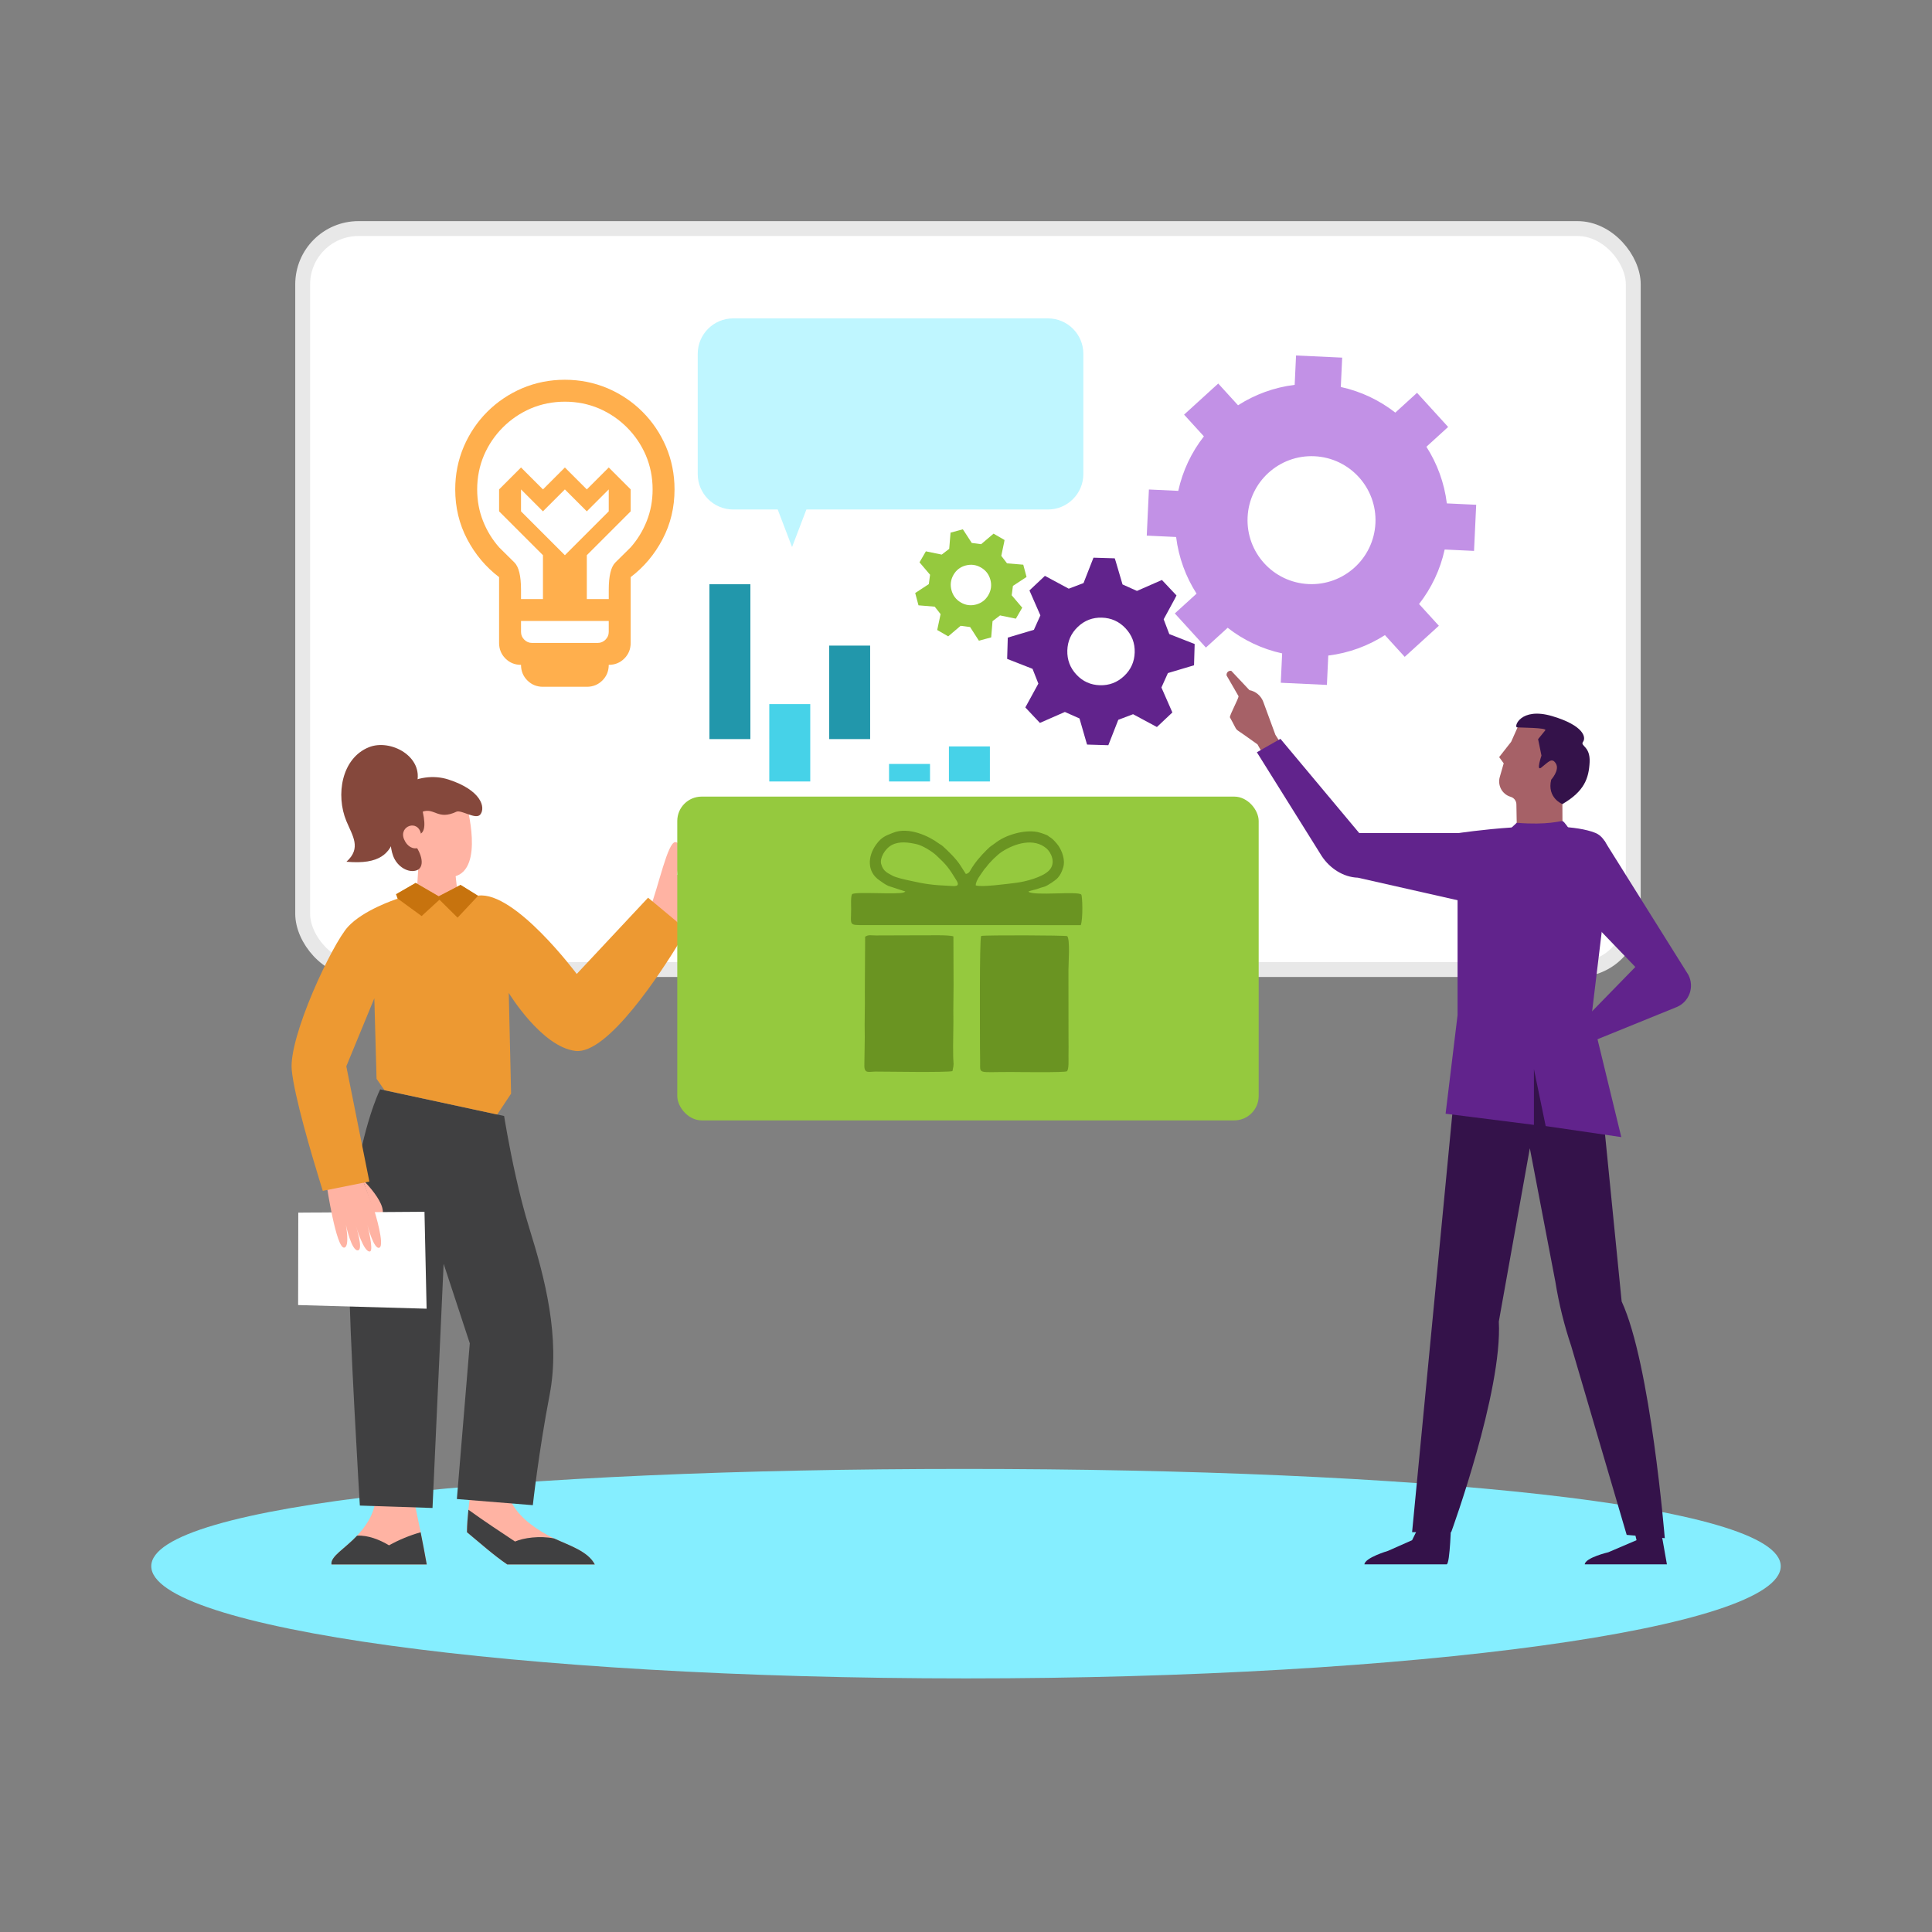 <?xml version="1.0" encoding="UTF-8"?>
<svg id="Layer_2" data-name="Layer 2" xmlns="http://www.w3.org/2000/svg" viewBox="0 0 1024 1024">
  <rect x="0" y="0" width="1024" height="1024" fill="#808080" stroke="none"/>
  <path d="M943.822,830.129c0,32.84-193.333,59.463-431.822,59.463s-431.822-26.622-431.822-59.463,192.476-51.571,430.965-51.571,432.68,18.73,432.68,51.571Z" fill="#85eeff"/>
  <g>
    <g>
      <rect x="160.429" y="121.147" width="705.235" height="392.736" rx="29.561" ry="29.561" transform="translate(1026.094 635.03) rotate(180)" fill="#fff" stroke="#e8e8e8" stroke-miterlimit="10" stroke-width="7.891"/>
      <g>
        <path d="M369.808,187.548v63.686c0,10.383,8.417,18.813,18.801,18.813h23.6l7.597,19.91,7.598-19.91h127.999c10.383,0,18.801-8.429,18.801-18.813v-63.686c0-10.383-8.417-18.801-18.801-18.801h-166.794c-10.383,0-18.801,8.418-18.801,18.801Z" fill="#bff6ff"/>
        <path d="M607.805,283.893l1.141-24.45,15.557,.726c2.352-10.747,7.077-20.555,13.582-28.887l-10.492-11.518,18.096-16.482,10.494,11.521c8.899-5.697,19.102-9.487,30.023-10.831l.726-15.562,24.45,1.141-.726,15.556c10.748,2.352,20.556,7.077,28.888,13.581l11.517-10.49,16.482,18.095-11.517,10.49c5.7,8.902,9.491,19.107,10.832,30.027l15.556,.726-1.141,24.45-15.562-.726c-2.355,10.748-7.079,20.554-13.579,28.884l10.494,11.521-18.095,16.482-10.491-11.518c-8.901,5.701-19.106,9.493-30.026,10.834l-.726,15.556-24.45-1.141,.726-15.562c-10.747-2.355-20.553-7.079-28.883-13.581l-11.522,10.495-16.482-18.095,11.522-10.495c-5.698-8.899-9.488-19.102-10.832-30.022l-15.562-.726Zm85.746,25.678c18.687,.872,34.583-13.568,35.457-32.296,.872-18.686-13.609-34.585-32.296-35.457-18.728-.874-34.585,13.61-35.457,32.296-.874,18.728,13.568,34.583,32.296,35.456Z" fill="#c291e6"/>
        <g>
          <path d="M247.496,812.107c7.126,5.883,14.001,12.079,21.369,17.095h46.404c-3.585-6.992-13.483-10.041-21.539-13.778-1.207-.563-2.369-1.135-3.46-1.743-8.423-4.649-16.639-10.828-20.305-19.724-5.937-.93-13.456-1.126-20.94-.617-.268,2.334-.537,4.614-.76,6.858-.411,4.041-.715,7.975-.769,11.909Z" fill="#ffb3a3"/>
          <path d="M175.7,829.202h50.49c-1.001-5.686-2.092-11.373-3.237-17.068-.948-4.703-1.922-9.415-2.897-14.127-4.685-1.269-11.445-3.344-21.002-3.219-.868,8.311-5.454,14.476-9.799,19.152-6.223,6.697-14.297,11.033-13.554,15.262Z" fill="#ffb3a3"/>
          <path d="M184.99,673.486c0,29.997,5.74,124.494,5.74,124.494l38.509,1.278,5.892-129.447,13.868,42.183-6.849,82.525,40.261,3.255s3.094-28.298,8.914-58.554c5.821-30.256-2.647-62.167-10.756-88.176-5.454-17.498-9.621-38.384-11.766-50.195-1.046-5.749-1.609-9.352-1.609-9.352l-65.707-14.109s-1.404,2.798-3.389,8.342c-4.828,13.438-13.107,43.015-13.107,87.756Z" fill="#404041"/>
          <path d="M192.202,625.223s17.758,17.125,7.583,21.682l-7.583-21.682Z" fill="#ffb3a3"/>
          <polygon points="224.986 642.253 226.108 693.637 158.01 691.709 158.097 642.722 224.986 642.253" fill="#fff"/>
          <path d="M221.801,458.49l-1.319,21.381s1.712,5.039,11.414,5.668c8.828,.572,11.534-3.971,11.534-3.971l-2.035-18.111-19.594-4.968Z" fill="#ffb3a3"/>
          <path d="M247.207,426.285s9.778,34.435-6.477,38.322c-12.422,2.97-21.299-5.012-23.525-10.076-3.066-6.972,1.634-26.392,1.634-26.392l12.235-5.776,16.134,3.923Z" fill="#ffb3a3"/>
          <path d="M224.057,430.186c6.272-2.142,8.092,4.663,17.816,.055,2.585-1.225,10.402,4.489,12.745,1.42,2.856-3.742,.394-12.876-16.879-18.483-8.117-2.635-16.921-1.151-24.214,3.151-3.789,2.235-8.826,7.243-6.821,22.873,.599,4.673-.345,9.107,1.708,14.551,2.184,5.788,8.156,9.102,12.454,7.535,4.077-1.486,3.515-8.16-2.211-15.191-1.509-6.832,9.355,1.978,5.403-15.911Z" fill="#85483c"/>
          <path d="M223.159,442.168c-1.447-8.147-11.986-4.441-8.989,2.696,3.347,7.971,12.823,5.259,8.989-2.696Z" fill="#ffb3a3"/>
          <path d="M220.871,415.402c3.977-14.397-13.915-23.94-25.307-19.372-14.603,5.855-17.682,25.392-11.998,39.112,3.272,7.899,8.134,14.35,.058,21.595,35.853,3.257,20.356-24.863,37.247-41.334Z" fill="#85483c"/>
          <path d="M344.499,481.465c4.498-11.492,9.428-35.434,13.481-35.111,4.898,.391,1.535,13.09,.763,17.338,20.127-2.942,23.854,4.871,17.962,19.925-4.571,11.676-20.208,5.579-32.205-2.152Z" fill="#ffb3a3"/>
          <path d="M198.581,642.185s5.461,17.746,2.529,19.1c-2.932,1.353-6.362-11.946-6.362-11.946,0,0,3.445,13.439,1.377,13.945-3.275,.801-7.483-13.461-7.483-13.461,0,0,3.988,12.159,1.209,12.855-3.465,.868-6.53-13.465-6.53-13.465,0,0,2.166,11.502-.843,12.049-4.265,.775-9.327-33.013-9.327-33.013l19.05-3.026,6.38,16.963Z" fill="#ffb3a3"/>
          <path d="M154.635,567.16c1.323,13.778,10.559,44.901,14.583,58.009,1.145,3.738,1.869,6.008,1.869,6.008l24.686-4.935-1.019-5.079-11.203-56.006,14.851-36.05,1.18,42.684,4.202,6.017,59.762,12.902,7.34-11.069-1.225-53.351s17.417,28.674,35.415,30.721c17.086,1.94,45.51-41.969,55.407-58.215,2.235-3.675,3.523-5.928,3.523-5.928l-20.511-17.068-4.238,4.524-33.573,35.889s-32.733-43.99-52.197-41.522c-.081,.009-.152,.018-.233,.027l-9.147-5.686-11.57,6.035-12.231-7.09-10.363,5.981,.867,2.342s-.036,.009-.098,.027c-1.404,.465-18.177,6.053-26.251,14.851-8.431,9.2-31.535,58.286-29.827,75.98Z" fill="#ed9932"/>
          <path d="M247.496,812.107c7.126,5.883,14.001,12.079,21.369,17.095h46.404c-3.585-6.992-13.483-10.041-21.539-13.778-7.557-1.576-16.354-.333-20.752,1.618-7.6-5.061-16.255-10.72-24.713-16.845-.411,4.041-.715,7.975-.769,11.909Z" fill="#404041"/>
          <path d="M175.7,829.202h50.49c-1.001-5.686-2.092-11.373-3.237-17.068-5.829,1.663-11.48,3.988-16.755,6.92-4.944-2.965-11.217-5.465-16.943-5.114-6.223,6.697-14.297,11.033-13.554,15.262Z" fill="#404041"/>
          <path d="M210.811,476.301l12.66,9.227,9.451-8.655,9.603,9.504,10.962-11.686c-.081,.009-.152,.018-.233,.027l-9.147-5.686-11.57,6.035-12.231-7.09-10.363,5.981,.867,2.342Z" fill="#c7730e"/>
        </g>
        <rect x="358.969" y="422.218" width="308.156" height="171.608" rx="12.917" ry="12.917" transform="translate(1026.094 1016.044) rotate(180)" fill="#95c93e"/>
        <path d="M299.399,294.268l23.247-23.247v-11.624l-11.624,11.624-11.624-11.624-11.624,11.624-11.624-11.624v11.624l23.247,23.247Zm-34.871-4.177c3.027,3.027,5.721,5.691,8.082,7.991,2.361,2.301,3.542,7.144,3.542,14.53v4.904h11.624v-23.247l-23.247-23.247v-11.624l11.624-11.624,11.624,11.624,11.624-11.624,11.624,11.624,11.624-11.624,11.624,11.624v11.624l-23.247,23.247v23.247h11.624v-4.904c0-7.386,1.181-12.229,3.542-14.53,2.361-2.301,5.055-4.964,8.082-7.991,3.632-4.117,6.478-8.778,8.536-13.985s3.088-10.776,3.088-16.709c0-6.417-1.211-12.471-3.632-18.162-2.422-5.57-5.751-10.473-9.989-14.711-4.238-4.238-9.141-7.567-14.711-9.989-5.691-2.422-11.745-3.632-18.162-3.632s-12.471,1.211-18.162,3.632c-5.57,2.422-10.473,5.751-14.711,9.989-4.238,4.238-7.567,9.141-9.989,14.711-2.422,5.691-3.632,11.745-3.632,18.162,0,5.933,1.029,11.503,3.088,16.709,2.058,5.206,4.904,9.868,8.536,13.985Zm11.624,44.86c0,1.574,.575,2.936,1.725,4.086,1.15,1.15,2.512,1.725,4.086,1.725h34.871c1.574,0,2.936-.575,4.086-1.725,1.15-1.15,1.725-2.512,1.725-4.086v-5.812h-46.495v5.812Zm23.247-133.672c7.991,0,15.559,1.513,22.703,4.54,7.023,3.027,13.167,7.174,18.434,12.441,5.267,5.267,9.414,11.412,12.441,18.434,3.027,7.144,4.54,14.711,4.54,22.703,0,9.565-2.119,18.374-6.357,26.426-4.238,8.052-9.868,14.741-16.891,20.069v34.871c0,3.269-1.12,6.024-3.36,8.264-2.24,2.24-4.995,3.36-8.264,3.36,0,3.269-1.12,6.024-3.36,8.264-2.24,2.24-4.995,3.36-8.264,3.36h-23.247c-3.269,0-6.024-1.12-8.264-3.36-2.24-2.24-3.36-4.995-3.36-8.264-3.269,0-6.024-1.12-8.264-3.36-2.24-2.24-3.36-4.995-3.36-8.264v-34.871c-7.023-5.328-12.653-12.017-16.891-20.069-4.238-8.052-6.357-16.86-6.357-26.426,0-7.991,1.513-15.559,4.54-22.703,3.027-7.023,7.174-13.167,12.441-18.434,5.267-5.267,11.412-9.414,18.434-12.441,7.144-3.027,14.711-4.54,22.703-4.54Z" fill="#ffaf4d"/>
        <path d="M517.134,469.248c2.658,1.164,17.135-.811,21.543-1.355,4.598-.568,13.808-2.855,17.363-6.549,3.911-4.064,.883-9.658-1.228-11.52-6.77-5.973-16.896-2.791-23.661,1.545-2.674,1.714-6.674,5.788-8.11,7.803-.679,.954-.874,.851-1.711,2.11-1.351,2.031-4.129,5.411-4.195,7.966h0Zm-50.122-11.406c1.102,4.199,3.724,4.907,5.702,6.11,2.012,1.224,6.946,2.231,9.335,2.764,8.292,1.852,12.093,2.414,21.285,2.806,2.403,.102,5.845,.75,3.64-2.849-4.06-6.626-5.121-8.097-10.797-13.39-2.07-1.931-7.155-5.105-10.135-5.791-4.404-1.014-9.271-1.765-13.353,.383-3.773,1.984-6.437,7.071-5.677,9.968h0Zm44.913,5.391c1.123-.255,1.749-.753,2.301-1.746,2.303-4.146,5.432-7.695,8.739-11.005,2.359-2.362,2.31-1.937,4.221-3.411,2.99-2.307,6.091-3.924,10.687-5.23,3.941-1.12,9.568-1.866,13.829-.363,.806,.284,2.198,.719,3.042,1.103,.925,.421,.57,.312,1.157,.75,.569,.425,.503,.351,1.158,.754,1.06,.654,3.143,3.057,3.866,4.088,1.942,2.766,3.856,7.668,2.55,11.719-.827,2.564-1.36,3.556-2.702,5.245-1.103,1.388-5.468,4.198-7.016,4.767-.957,.352-1.878,.467-2.908,.9-1.716,.722-4.787,1.167-5.798,1.803,2.834,2.4,26.408-.429,28.055,1.556,.606,.731,.982,12.733-.269,16.18l-114.44-.028c-8.827,.006-7.285,.324-7.271-8.629,.002-1.336-.299-6.96,.545-7.75,1.575-1.472,24.123,.35,27.32-.924,1.055-.42,.556-.272,.826-.51l-8.931-2.918c-1.855-.798-3.598-2.196-4.881-3.077-6.447-4.426-6.211-12.463-1.717-18.765,3.061-4.292,5.48-4.872,8.965-6.314,8.33-3.447,19.279,1.843,24.17,5.517,1.098,.824,1.324,.682,2.442,1.701,3.008,2.744,6.945,6.579,9.117,9.979l2.943,4.607h0Zm-6.644,72.014c.197,8.526-.279,17.409-.063,25.146,.119,4.264,.55,2.812-.392,7.312-2.901,.799-35.014,.261-40.823,.251-3.415-.006-5.888,1.321-5.88-3.185l.22-14.959c-.197-9.032,.174-15.881,.032-24.189l.162-29.134c1.72-1.196,3.199-.693,5.584-.69l23.241-.076c3.973,.104,15.279-.361,17.958,.581l.082,25.893-.119,13.049h0Zm60.201,32.545c-1.082,.743-25.91,.39-29.532,.378-18.448-.06-16.315,1.457-16.464-5.846-.05-2.459-.082-4.854-.078-7.321,.011-6.67-.334-56.73,.62-58.942,2.42-.503,44.397-.364,45.645,.119,1.567,2.083,.62,14.286,.62,17.841l.034,36.284c.062,3.033,.021,6.19-.007,9.23-.021,2.315,.293,7.175-.838,8.257h0Z" fill="#6a9422"/>
        <path d="M547.266,354.489l3.086,7.838-6.906,12.63,7.723,8.198,13.231-5.802,7.754,3.44,3.51,12.166,.503,1.675,11.277,.336,5.27-13.454,7.835-2.975,12.634,6.795,8.198-7.723-5.802-13.231,3.437-7.644,13.845-4.124,.336-11.277-13.454-5.27-2.975-7.835,6.089-11.216,.706-1.417-7.723-8.198-13.231,5.802-7.644-3.437-3.617-12.28-.507-1.564-11.277-.336-5.27,13.454-7.835,2.975-12.634-6.795-8.198,7.723,5.802,13.231-3.437,7.644-13.845,4.124-.336,11.277,13.454,5.27Zm36.773-27.121c4.938,.147,9.106,2.024,12.502,5.629,3.397,3.606,5.021,7.877,4.874,12.816s-2.024,9.106-5.629,12.502c-3.606,3.397-7.877,5.021-12.816,4.874-4.938-.147-9.087-2.023-12.447-5.628-3.36-3.604-4.966-7.876-4.819-12.814,.147-4.938,2.005-9.106,5.574-12.504,3.569-3.398,7.822-5.023,12.761-4.876Z" fill="#61238c"/>
        <path d="M495.42,321.546l3.109,3.957-1.789,8.412,5.825,3.369,6.579-5.588,5.027,.641,4.093,6.362,.575,.872,6.512-1.739,.712-8.603,3.974-3.045,8.395,1.725,3.369-5.825-5.588-6.579,.658-4.964,7.217-4.732-1.739-6.512-8.603-.712-3.045-3.974,1.563-7.463,.161-.932-5.825-3.369-6.579,5.588-4.964-.658-4.174-6.409-.558-.809-6.512,1.739-.712,8.603-3.974,3.045-8.395-1.725-3.369,5.825,5.588,6.579-.658,4.964-7.217,4.732,1.739,6.512,8.603,.712Zm16.401-21.822c2.852-.762,5.558-.402,8.12,1.08,2.562,1.482,4.223,3.648,4.985,6.5,.762,2.852,.402,5.558-1.08,8.12-1.482,2.562-3.648,4.223-6.5,4.985s-5.548,.399-8.088-1.088c-2.54-1.487-4.192-3.657-4.953-6.509-.762-2.852-.412-5.556,1.048-8.112,1.46-2.556,3.616-4.215,6.468-4.977Z" fill="#95c93e"/>
        <rect x="502.947" y="395.615" width="21.714" height="18.582" transform="translate(1027.608 809.813) rotate(180)" fill="#46d2e8"/>
        <rect x="471.211" y="404.906" width="21.714" height="9.291" transform="translate(964.136 819.104) rotate(180)" fill="#46d2e8"/>
        <rect x="439.475" y="342.182" width="21.714" height="49.553" transform="translate(900.663 733.917) rotate(180)" fill="#2297ab"/>
        <rect x="407.739" y="373.188" width="21.714" height="41.009" transform="translate(837.191 787.386) rotate(180)" fill="#46d2e8"/>
        <rect x="376.003" y="309.663" width="21.714" height="82.072" transform="translate(773.719 701.398) rotate(180)" fill="#2297ab"/>
      </g>
    </g>
    <g>
      <path d="M679.936,395.701l-3.951-6.24-6.402-17.42c-1.189-3.235-3.985-5.612-7.37-6.264l-9.605-10.211c-1.469-.283-2.76,1.006-2.479,2.476l6.304,10.931c.207,1.086-4.835,10.163-4.55,11.246l1.269,2.33c2.909,5.339,1.151,3.315,6.106,6.838l7.245,5.152,3.49,6.24,9.942-5.077Z" fill="#a66167"/>
      <g>
        <path d="M850.264,445.447l44.601,71.25c3.358,6.441,.443,14.374-6.286,17.108l-44.02,17.883-2.704-13.635,24.91-25.541-21.903-22.759,5.401-44.306Z" fill="#61238c"/>
        <path d="M804.322,385.591l-3.386,7.585-6.35,8.103,2.408,3.304-2.076,7.235c-1.284,4.476,1.258,9.181,5.724,10.5,.054,.016,.083,.024,.083,.024,1.771,.536,2.986,2.164,2.996,4.014l.29,16.709,24.159,.396-.074-19.017s11.84-22.176,5.485-30c-6.355-7.823-19.785-17.273-29.26-8.852Z" fill="#a66167"/>
        <g>
          <path d="M881.126,815.713l-3.077-9.721h-13.115l2.469,10.338-14.967,6.401s-12.189,2.857-12.498,6.406h43.558" fill="#34124a"/>
          <path d="M753.522,805.992l-5.079,10.338-12.778,5.666s-12.19,3.591-12.498,7.14h43.558c1.877,0,2.414-23.144,2.414-23.144h-15.617Z" fill="#34124a"/>
          <path d="M774.799,538.053l-26.357,274.021h20.723s27.243-74.608,25.238-111.625l16.44-91.869,13.515,70.671c1.86,11.611,4.676,23.048,8.42,34.195l29.398,100.075,20.19,1.744s-7.525-92.475-22.858-125.469l-12.262-123.26-5.647-28.483h-66.8Z" fill="#34124a"/>
        </g>
        <path d="M819.242,596.837l-6.227-30.195v29.566l-46.819-5.916,6.346-52.238v-96.427s53.178-8.135,72.994-.186c7.648,3.067,7.959,14.854,7.892,15.398l-9.812,81.215,15.703,64.634-40.078-5.85Z" fill="#61238c"/>
        <rect x="771.921" y="446.001" width="1.258" height="20.241" fill="#422e13"/>
        <path d="M816.834,406.889c-2.739,2.088,.178-6.415,.178-6.415l-1.79-8.704s2.696-3.294,3.815-4.695c1.119-1.401-12.998-1.401-14.934-1.549-1.935-.148,1.781-10.955,18.612-5.963,16.83,4.992,18.012,11.322,16.331,13.612-1.681,2.29,3.902,2.234,3.491,10.758-.411,8.524-2.757,15.457-14.435,22.245,0,0-8.293-3.271-5.924-12.94,0,0,4.619-5.083,2.469-8.56-2.151-3.476-4.012-.688-7.813,2.21Z" fill="#34124a"/>
        <path d="M678.654,391.592l41.78,49.965h63.107l-2.306,37.55-61.543-13.915c-7.742-.252-14.879-4.979-19.146-11.444l-34.373-55.024,12.481-7.132Z" fill="#61238c"/>
        <path d="M832.137,440.097s-2.982-4.733-3.999-4.917c-1.017-.184-7.711,2.267-24.248,.919l-4.735,4.445,16.035,5.771,16.519-1.468,.428-4.749Z" fill="#61238c"/>
      </g>
    </g>
  </g>
</svg>